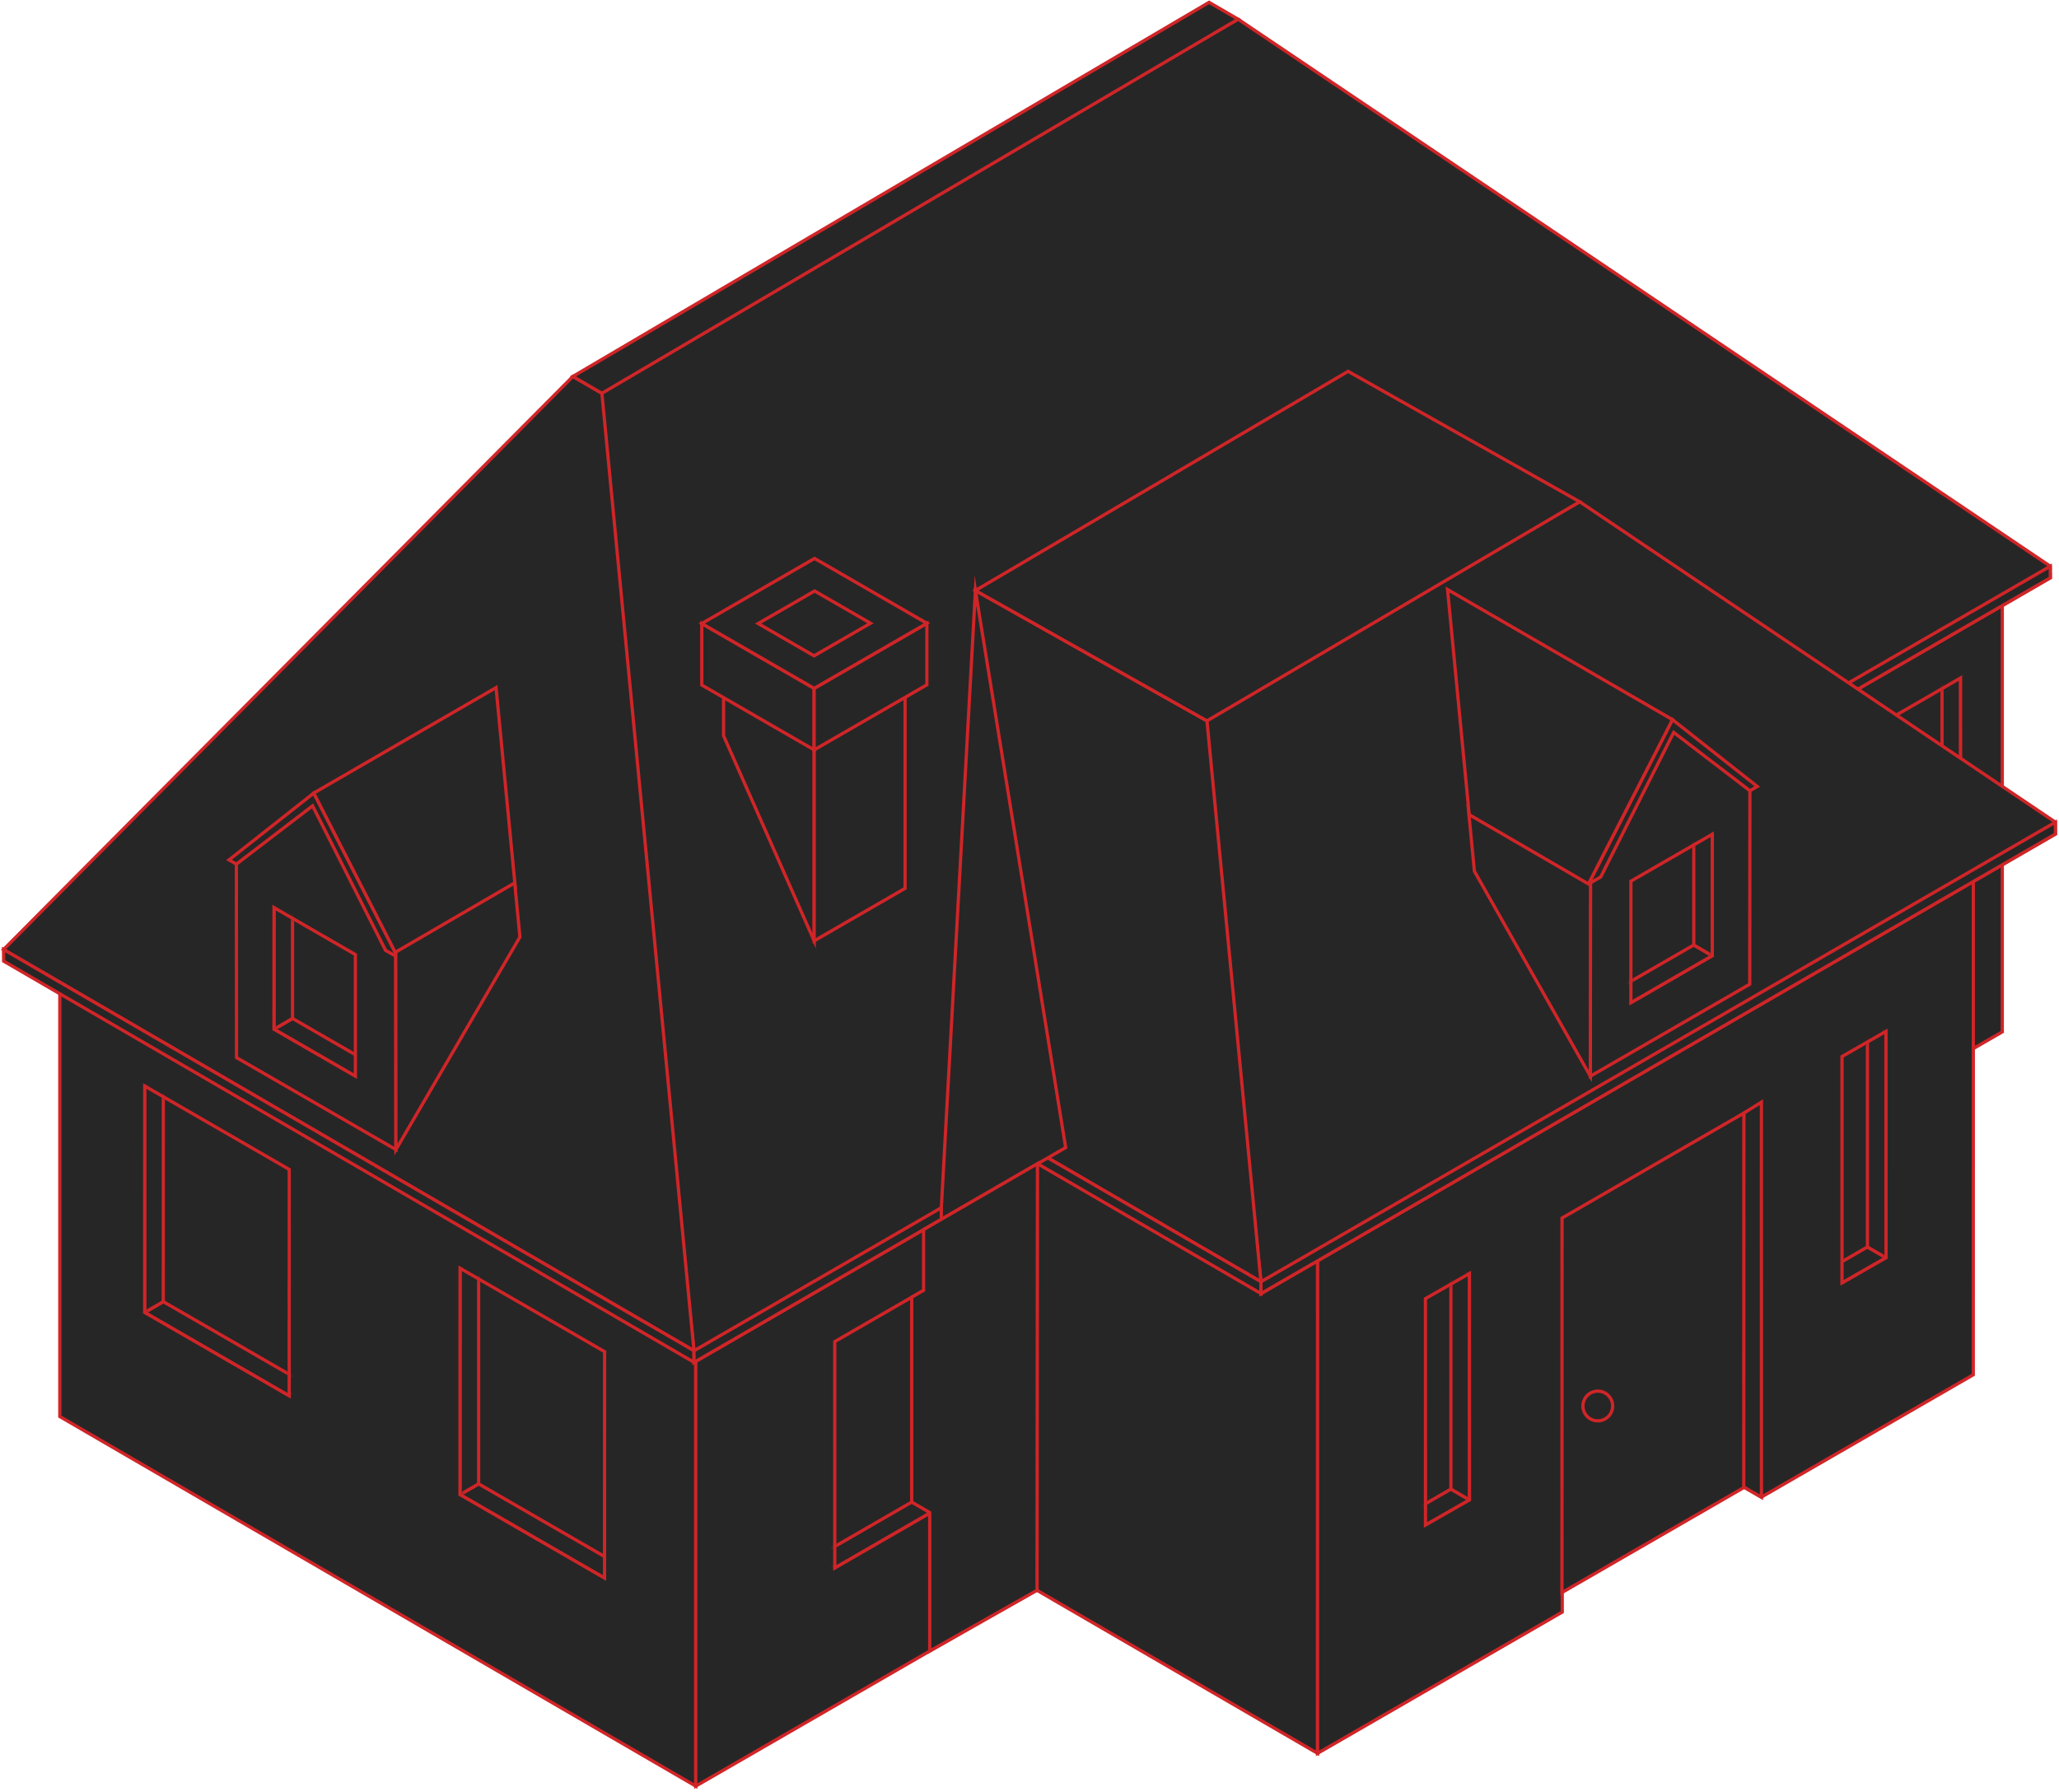 <svg width="579" height="504" viewBox="0 0 579 504" fill="none" xmlns="http://www.w3.org/2000/svg">
<path d="M195.65 502.304L16.819 398.375V263.973L195.65 367.902V502.304Z" fill="#262626" stroke="#D02528" stroke-width="0.91" stroke-miterlimit="10"/>
<path d="M449.305 355.845L563.053 290.186V155.783L449.305 221.442V355.845Z" fill="#262626" stroke="#D02528" stroke-width="0.91" stroke-miterlimit="10"/>
<path d="M439.123 227.33L195.65 367.902V502.304L439.123 361.733V227.33Z" fill="#262626" stroke="#D02528" stroke-width="0.91" stroke-miterlimit="10"/>
<path d="M551.311 190.662L510.68 214.119L510.691 277.778L551.323 254.321L551.311 190.662Z" fill="#262626"/>
<mask id="mask0_2351_11189" style="mask-type:luminance" maskUnits="userSpaceOnUse" x="510" y="190" width="42" height="88">
<path d="M551.311 190.662L510.68 214.119L510.691 277.778L551.323 254.321L551.311 190.662Z" fill="white"/>
</mask>
<g mask="url(#mask0_2351_11189)">
<path d="M501.38 211.701V277.687L547.39 251.112V185.137L501.38 211.701Z" fill="#262626" stroke="#D02528" stroke-width="0.91" stroke-miterlimit="10"/>
<path d="M551.322 254.321L510.69 277.778L505.481 274.75L546.113 251.293L551.322 254.321Z" fill="#262626" stroke="#D02528" stroke-width="0.91" stroke-miterlimit="10"/>
<path d="M551.31 190.663L551.322 254.321L546.113 251.293L546.102 187.623L551.31 190.663Z" fill="#262626" stroke="#D02528" stroke-width="0.91" stroke-miterlimit="10"/>
</g>
<path d="M551.311 190.662L510.68 214.119L510.691 277.778L551.323 254.321L551.311 190.662Z" stroke="#D02528" stroke-width="0.91" stroke-miterlimit="10"/>
<path d="M370.504 493.082L291.613 447.242L291.636 271.496L370.526 317.336L370.504 493.082Z" fill="#262626" stroke="#D02528" stroke-width="0.91" stroke-miterlimit="10"/>
<path d="M370.526 341.167L291.636 295.315L476.026 188.855L554.916 234.707L370.526 341.167Z" fill="#262626" stroke="#D02528" stroke-width="0.91" stroke-miterlimit="10"/>
<path d="M370.526 341.169L370.503 493.085L439.314 453.357L439.303 445.425L488.443 417.076L495.279 421.042L554.893 386.625L554.916 234.709L370.526 341.169Z" fill="#262626" stroke="#D02528" stroke-width="0.91" stroke-miterlimit="10"/>
<path d="M348.154 5.393L576.542 159.241L576.565 162.495L195.175 383.132L195.153 379.878L166.34 109.231L348.154 5.393Z" fill="#262626" stroke="#D02528" stroke-width="0.91" stroke-miterlimit="10"/>
<path d="M195.152 379.879L1 267.035L161.097 105.865L169.255 110.611L195.152 379.879Z" fill="#262626" stroke="#D02528" stroke-width="0.91" stroke-miterlimit="10"/>
<path d="M195.175 383.131L1.023 270.299L1 267.033L195.152 379.877L195.175 383.131Z" fill="#262626" stroke="#D02528" stroke-width="0.91" stroke-miterlimit="10"/>
<path d="M576.542 159.24L576.565 162.494L195.175 383.131L195.152 379.877L576.542 159.24Z" fill="#262626" stroke="#D02528" stroke-width="0.91" stroke-miterlimit="10"/>
<path d="M348.153 5.393L339.995 0.658L161.097 105.864L169.255 110.609L348.153 5.393Z" fill="#262626" stroke="#D02528" stroke-width="0.91" stroke-miterlimit="10"/>
<path d="M444.206 141.105L577.988 231.216L577.999 234.549L354.593 363.788L354.582 360.466L337.701 201.928L444.206 141.105Z" fill="#262626" stroke="#D02528" stroke-width="0.91" stroke-miterlimit="10"/>
<path d="M354.582 360.467L291.737 323.937L274.291 166.066L339.408 202.732L354.582 360.467Z" fill="#262626" stroke="#D02528" stroke-width="0.91" stroke-miterlimit="10"/>
<path d="M291.736 327.257L354.593 363.787L354.582 360.465L291.736 323.936V327.257Z" fill="#262626" stroke="#D02528" stroke-width="0.91" stroke-miterlimit="10"/>
<path d="M577.988 231.217L577.999 234.55L354.593 363.789L354.582 360.467L577.988 231.217Z" fill="#262626" stroke="#D02528" stroke-width="0.91" stroke-miterlimit="10"/>
<path d="M444.207 141.106L379.09 104.43L274.291 166.066L339.408 202.732L444.207 141.106Z" fill="#262626" stroke="#D02528" stroke-width="0.91" stroke-miterlimit="10"/>
<path d="M275.365 353.844L234.733 377.301L234.745 440.96L275.376 417.503L275.365 353.844Z" fill="#262626"/>
<mask id="mask1_2351_11189" style="mask-type:luminance" maskUnits="userSpaceOnUse" x="234" y="353" width="42" height="88">
<path d="M275.365 353.844L234.733 377.301L234.745 440.96L275.376 417.503L275.365 353.844Z" fill="white"/>
</mask>
<g mask="url(#mask1_2351_11189)">
<path d="M225.423 374.882V440.869L271.444 414.305V348.318L225.423 374.882Z" fill="#262626" stroke="#D02528" stroke-width="0.91" stroke-miterlimit="10"/>
<path d="M275.376 417.503L234.745 440.96L229.524 437.931L270.156 414.475L275.376 417.503Z" fill="#262626" stroke="#D02528" stroke-width="0.91" stroke-miterlimit="10"/>
<path d="M275.365 353.843L275.376 417.502L270.156 414.473V350.814L275.365 353.843Z" fill="#262626" stroke="#D02528" stroke-width="0.91" stroke-miterlimit="10"/>
</g>
<path d="M275.365 353.844L234.733 377.301L234.745 440.96L275.376 417.503L275.365 353.844Z" stroke="#D02528" stroke-width="0.91" stroke-miterlimit="10"/>
<path d="M413.213 358.139L400.841 365.212L400.852 428.871L413.225 421.809L413.213 358.139Z" fill="#262626"/>
<mask id="mask2_2351_11189" style="mask-type:luminance" maskUnits="userSpaceOnUse" x="400" y="358" width="14" height="71">
<path d="M413.213 358.139L400.841 365.212L400.852 428.871L413.225 421.809L413.213 358.139Z" fill="white"/>
</mask>
<g mask="url(#mask2_2351_11189)">
<path d="M379.655 369.541L410.909 351.496V417.483L379.655 435.527V369.541Z" fill="#262626" stroke="#D02528" stroke-width="0.91" stroke-miterlimit="10"/>
<path d="M413.225 421.811L372.593 445.268L367.373 442.24L408.005 418.771L413.225 421.811Z" fill="#262626" stroke="#D02528" stroke-width="0.91" stroke-miterlimit="10"/>
<path d="M413.213 358.139L413.225 421.81L408.004 418.77L407.993 355.111L413.213 358.139Z" fill="#262626" stroke="#D02528" stroke-width="0.91" stroke-miterlimit="10"/>
</g>
<path d="M413.213 358.139L400.841 365.212L400.852 428.871L413.225 421.809L413.213 358.139Z" stroke="#D02528" stroke-width="0.91" stroke-miterlimit="10"/>
<path d="M530.34 290.049L517.979 297.122V360.781L530.351 353.708L530.34 290.049Z" fill="#262626"/>
<mask id="mask3_2351_11189" style="mask-type:luminance" maskUnits="userSpaceOnUse" x="517" y="290" width="14" height="71">
<path d="M530.34 290.051L517.979 297.124V360.783L530.351 353.71L530.34 290.051Z" fill="white"/>
</mask>
<g mask="url(#mask3_2351_11189)">
<path d="M495.323 302.341L526.577 284.297V350.283L495.323 368.328V302.341Z" fill="#262626" stroke="#D02528" stroke-width="0.91" stroke-miterlimit="10"/>
<path d="M530.351 353.708L489.719 377.165L484.499 374.137L525.131 350.68L530.351 353.708Z" fill="#262626" stroke="#D02528" stroke-width="0.91" stroke-miterlimit="10"/>
<path d="M530.339 290.05L530.35 353.709L525.13 350.68V287.021L530.339 290.05Z" fill="#262626" stroke="#D02528" stroke-width="0.91" stroke-miterlimit="10"/>
</g>
<path d="M530.34 290.049L517.979 297.122V360.781L530.351 353.708L530.34 290.049Z" stroke="#D02528" stroke-width="0.91" stroke-miterlimit="10"/>
<path d="M129.38 356.67L170.012 380.127L170.001 443.797L129.369 420.329L129.38 356.67Z" fill="#262626"/>
<mask id="mask4_2351_11189" style="mask-type:luminance" maskUnits="userSpaceOnUse" x="129" y="356" width="42" height="88">
<path d="M129.38 356.67L170.012 380.127L170.001 443.797L129.369 420.329L129.38 356.67Z" fill="white"/>
</mask>
<g mask="url(#mask4_2351_11189)">
<path d="M178.374 379.607V445.594L132.353 419.018V353.043L178.374 379.607Z" fill="#262626" stroke="#D02528" stroke-width="0.91" stroke-miterlimit="10"/>
<path d="M129.369 420.329L170.001 443.797L175.221 440.758L134.589 417.301L129.369 420.329Z" fill="#262626" stroke="#D02528" stroke-width="0.91" stroke-miterlimit="10"/>
<path d="M129.38 356.671L129.369 420.33L134.589 417.302V353.643L129.38 356.671Z" fill="#262626" stroke="#D02528" stroke-width="0.91" stroke-miterlimit="10"/>
</g>
<path d="M129.38 356.67L170.012 380.127L170.001 443.797L129.369 420.329L129.38 356.67Z" stroke="#D02528" stroke-width="0.91" stroke-miterlimit="10"/>
<path d="M40.705 305.428L81.336 328.885L81.325 392.555L40.693 369.098L40.705 305.428Z" fill="#262626"/>
<mask id="mask5_2351_11189" style="mask-type:luminance" maskUnits="userSpaceOnUse" x="40" y="305" width="42" height="88">
<path d="M40.705 305.428L81.336 328.885L81.325 392.555L40.693 369.098L40.705 305.428Z" fill="white"/>
</mask>
<g mask="url(#mask5_2351_11189)">
<path d="M89.698 328.365V394.352L43.677 367.787V301.801L89.698 328.365Z" fill="#262626" stroke="#D02528" stroke-width="0.91" stroke-miterlimit="10"/>
<path d="M40.693 369.098L81.325 392.555L86.545 389.515L45.913 366.059L40.693 369.098Z" fill="#262626" stroke="#D02528" stroke-width="0.91" stroke-miterlimit="10"/>
<path d="M40.705 305.429L40.693 369.099L45.913 366.059L45.925 302.4L40.705 305.429Z" fill="#262626" stroke="#D02528" stroke-width="0.91" stroke-miterlimit="10"/>
</g>
<path d="M40.705 305.428L81.336 328.885L81.325 392.555L40.693 369.098L40.705 305.428Z" stroke="#D02528" stroke-width="0.91" stroke-miterlimit="10"/>
<path d="M469.574 203.455L447.258 247.092L447.213 302.661L492.036 276.786L492.082 221.217L469.574 203.455Z" fill="#262626" stroke="#D02528" stroke-width="0.91" stroke-miterlimit="10"/>
<path d="M470.308 202.381L446.693 248.583L450.128 246.628L470.647 205.974L492.082 222.38L494.15 221.183L470.308 202.381Z" fill="#262626" stroke="#D02528" stroke-width="0.91" stroke-miterlimit="10"/>
<path d="M412.886 227.115L414.603 245.002L447.212 302.661L447.258 247.092L412.886 227.115Z" fill="#262626" stroke="#D02528" stroke-width="0.91" stroke-miterlimit="10"/>
<path d="M407.056 165.795L413.146 229.104L446.682 248.595L470.308 202.381L407.056 165.795Z" fill="#262626" stroke="#D02528" stroke-width="0.91" stroke-miterlimit="10"/>
<path d="M481.505 234.605L458.613 247.814V282.005L481.505 268.796V234.605Z" fill="#262626"/>
<mask id="mask6_2351_11189" style="mask-type:luminance" maskUnits="userSpaceOnUse" x="458" y="234" width="24" height="49">
<path d="M481.505 234.605L458.613 247.814V282.005L481.505 268.796V234.605Z" fill="white"/>
</mask>
<g mask="url(#mask6_2351_11189)">
<path d="M431.563 226.175V292.15L477.573 265.586V199.6L431.563 226.175Z" fill="#262626" stroke="#D02528" stroke-width="0.91" stroke-miterlimit="10"/>
<path d="M481.506 268.795L440.874 292.252L435.665 289.224L476.297 265.756L481.506 268.795Z" fill="#262626" stroke="#D02528" stroke-width="0.91" stroke-miterlimit="10"/>
<path d="M481.505 205.124V268.794L476.296 265.755L476.285 202.096L481.505 205.124Z" fill="#262626" stroke="#D02528" stroke-width="0.91" stroke-miterlimit="10"/>
</g>
<path d="M481.505 234.605L458.613 247.814V282.005L481.505 268.796V234.605Z" stroke="#D02528" stroke-width="0.91" stroke-miterlimit="10"/>
<path d="M88.976 224.1L111.291 267.748L111.337 323.305L66.513 297.431L66.468 241.862L88.976 224.1Z" fill="#262626" stroke="#D02528" stroke-width="0.91" stroke-miterlimit="10"/>
<path d="M88.24 223.025L111.867 269.227L108.421 267.273L87.902 226.618L66.467 243.025L64.399 241.827L88.24 223.025Z" fill="#262626" stroke="#D02528" stroke-width="0.91" stroke-miterlimit="10"/>
<path d="M77.055 255.25L99.936 268.459V302.65L77.044 289.441L77.055 255.25Z" fill="#262626"/>
<mask id="mask7_2351_11189" style="mask-type:luminance" maskUnits="userSpaceOnUse" x="77" y="255" width="23" height="48">
<path d="M77.055 255.252L99.936 268.461V302.652L77.044 289.443L77.055 255.252Z" fill="white"/>
</mask>
<g mask="url(#mask7_2351_11189)">
<path d="M126.049 248.72V314.695L80.027 288.131V222.145L126.049 248.72Z" fill="#262626" stroke="#D02528" stroke-width="0.91" stroke-miterlimit="10"/>
<path d="M77.044 289.442L117.676 312.899L122.884 309.871L82.253 286.414L77.044 289.442Z" fill="#262626" stroke="#D02528" stroke-width="0.91" stroke-miterlimit="10"/>
<path d="M77.055 225.784L77.044 289.443L82.253 286.414L82.264 222.744L77.055 225.784Z" fill="#262626" stroke="#D02528" stroke-width="0.91" stroke-miterlimit="10"/>
</g>
<path d="M77.055 255.25L99.936 268.459V302.65L77.044 289.441L77.055 255.25Z" stroke="#D02528" stroke-width="0.91" stroke-miterlimit="10"/>
<path d="M111.867 269.248L144.939 250.017L139.493 193.375L88.24 223.024L111.867 269.248Z" fill="#262626" stroke="#D02528" stroke-width="0.91" stroke-miterlimit="10"/>
<path d="M144.735 248.299L111.29 267.745L111.335 323.302L146.204 263.507L144.735 248.299Z" fill="#262626" stroke="#D02528" stroke-width="0.91" stroke-miterlimit="10"/>
<path d="M495.313 309.949L495.325 421.076L488.443 417.076L490.375 313.034L495.313 309.949Z" fill="#262626" stroke="#D02528" stroke-width="0.91" stroke-miterlimit="10"/>
<path d="M439.247 342.546L439.225 447.865L490.353 418.352L490.376 313.033L439.247 342.546Z" fill="#262626" stroke="#D02528" stroke-width="0.91" stroke-miterlimit="10"/>
<path d="M453.484 395.403C453.484 397.708 451.609 399.584 449.304 399.584C446.999 399.584 445.123 397.708 445.123 395.403C445.123 393.098 446.999 391.223 449.304 391.223C451.609 391.223 453.484 393.098 453.484 395.403Z" fill="#262626" stroke="#D02528" stroke-width="0.91" stroke-miterlimit="10"/>
<path d="M228.948 264.594L203.469 206.913V192.201L228.948 206.913V264.594Z" fill="#262626" stroke="#D02528" stroke-width="0.91" stroke-miterlimit="10"/>
<path d="M254.507 249.826L228.948 264.594V206.912L254.507 192.145V249.826Z" fill="#262626" stroke="#D02528" stroke-width="0.91" stroke-miterlimit="10"/>
<path d="M228.948 206.911L203.469 192.2L229.039 177.443L254.507 192.143L228.948 206.911Z" fill="#262626" stroke="#D02528" stroke-width="0.91" stroke-miterlimit="10"/>
<path d="M228.937 210.889L197.345 192.652V175.354L228.937 193.59V210.889Z" fill="#262626" stroke="#D02528" stroke-width="0.91" stroke-miterlimit="10"/>
<path d="M260.642 192.586L228.937 210.89V193.592L260.642 175.287V192.586Z" fill="#262626" stroke="#D02528" stroke-width="0.91" stroke-miterlimit="10"/>
<path d="M228.937 193.59L197.345 175.353L229.05 157.049L260.642 175.286L228.937 193.59Z" fill="#262626" stroke="#D02528" stroke-width="0.91" stroke-miterlimit="10"/>
<path d="M213.197 175.353L229.073 166.201L244.79 175.274L228.914 184.438L213.197 175.353Z" fill="#262626" stroke="#D02528" stroke-width="0.91" stroke-miterlimit="10"/>
<path d="M274.292 166.066L264.71 339.631V342.908L299.669 322.728L274.292 166.066Z" fill="#262626" stroke="#D02528" stroke-width="0.91" stroke-miterlimit="10"/>
<path d="M259.716 345.8V362.884L256.371 364.816V422.441L261.444 425.368V464.316L291.613 447.243L291.737 327.258L259.716 345.8Z" fill="#262626" stroke="#D02528" stroke-width="0.91" stroke-miterlimit="10"/>
</svg>
